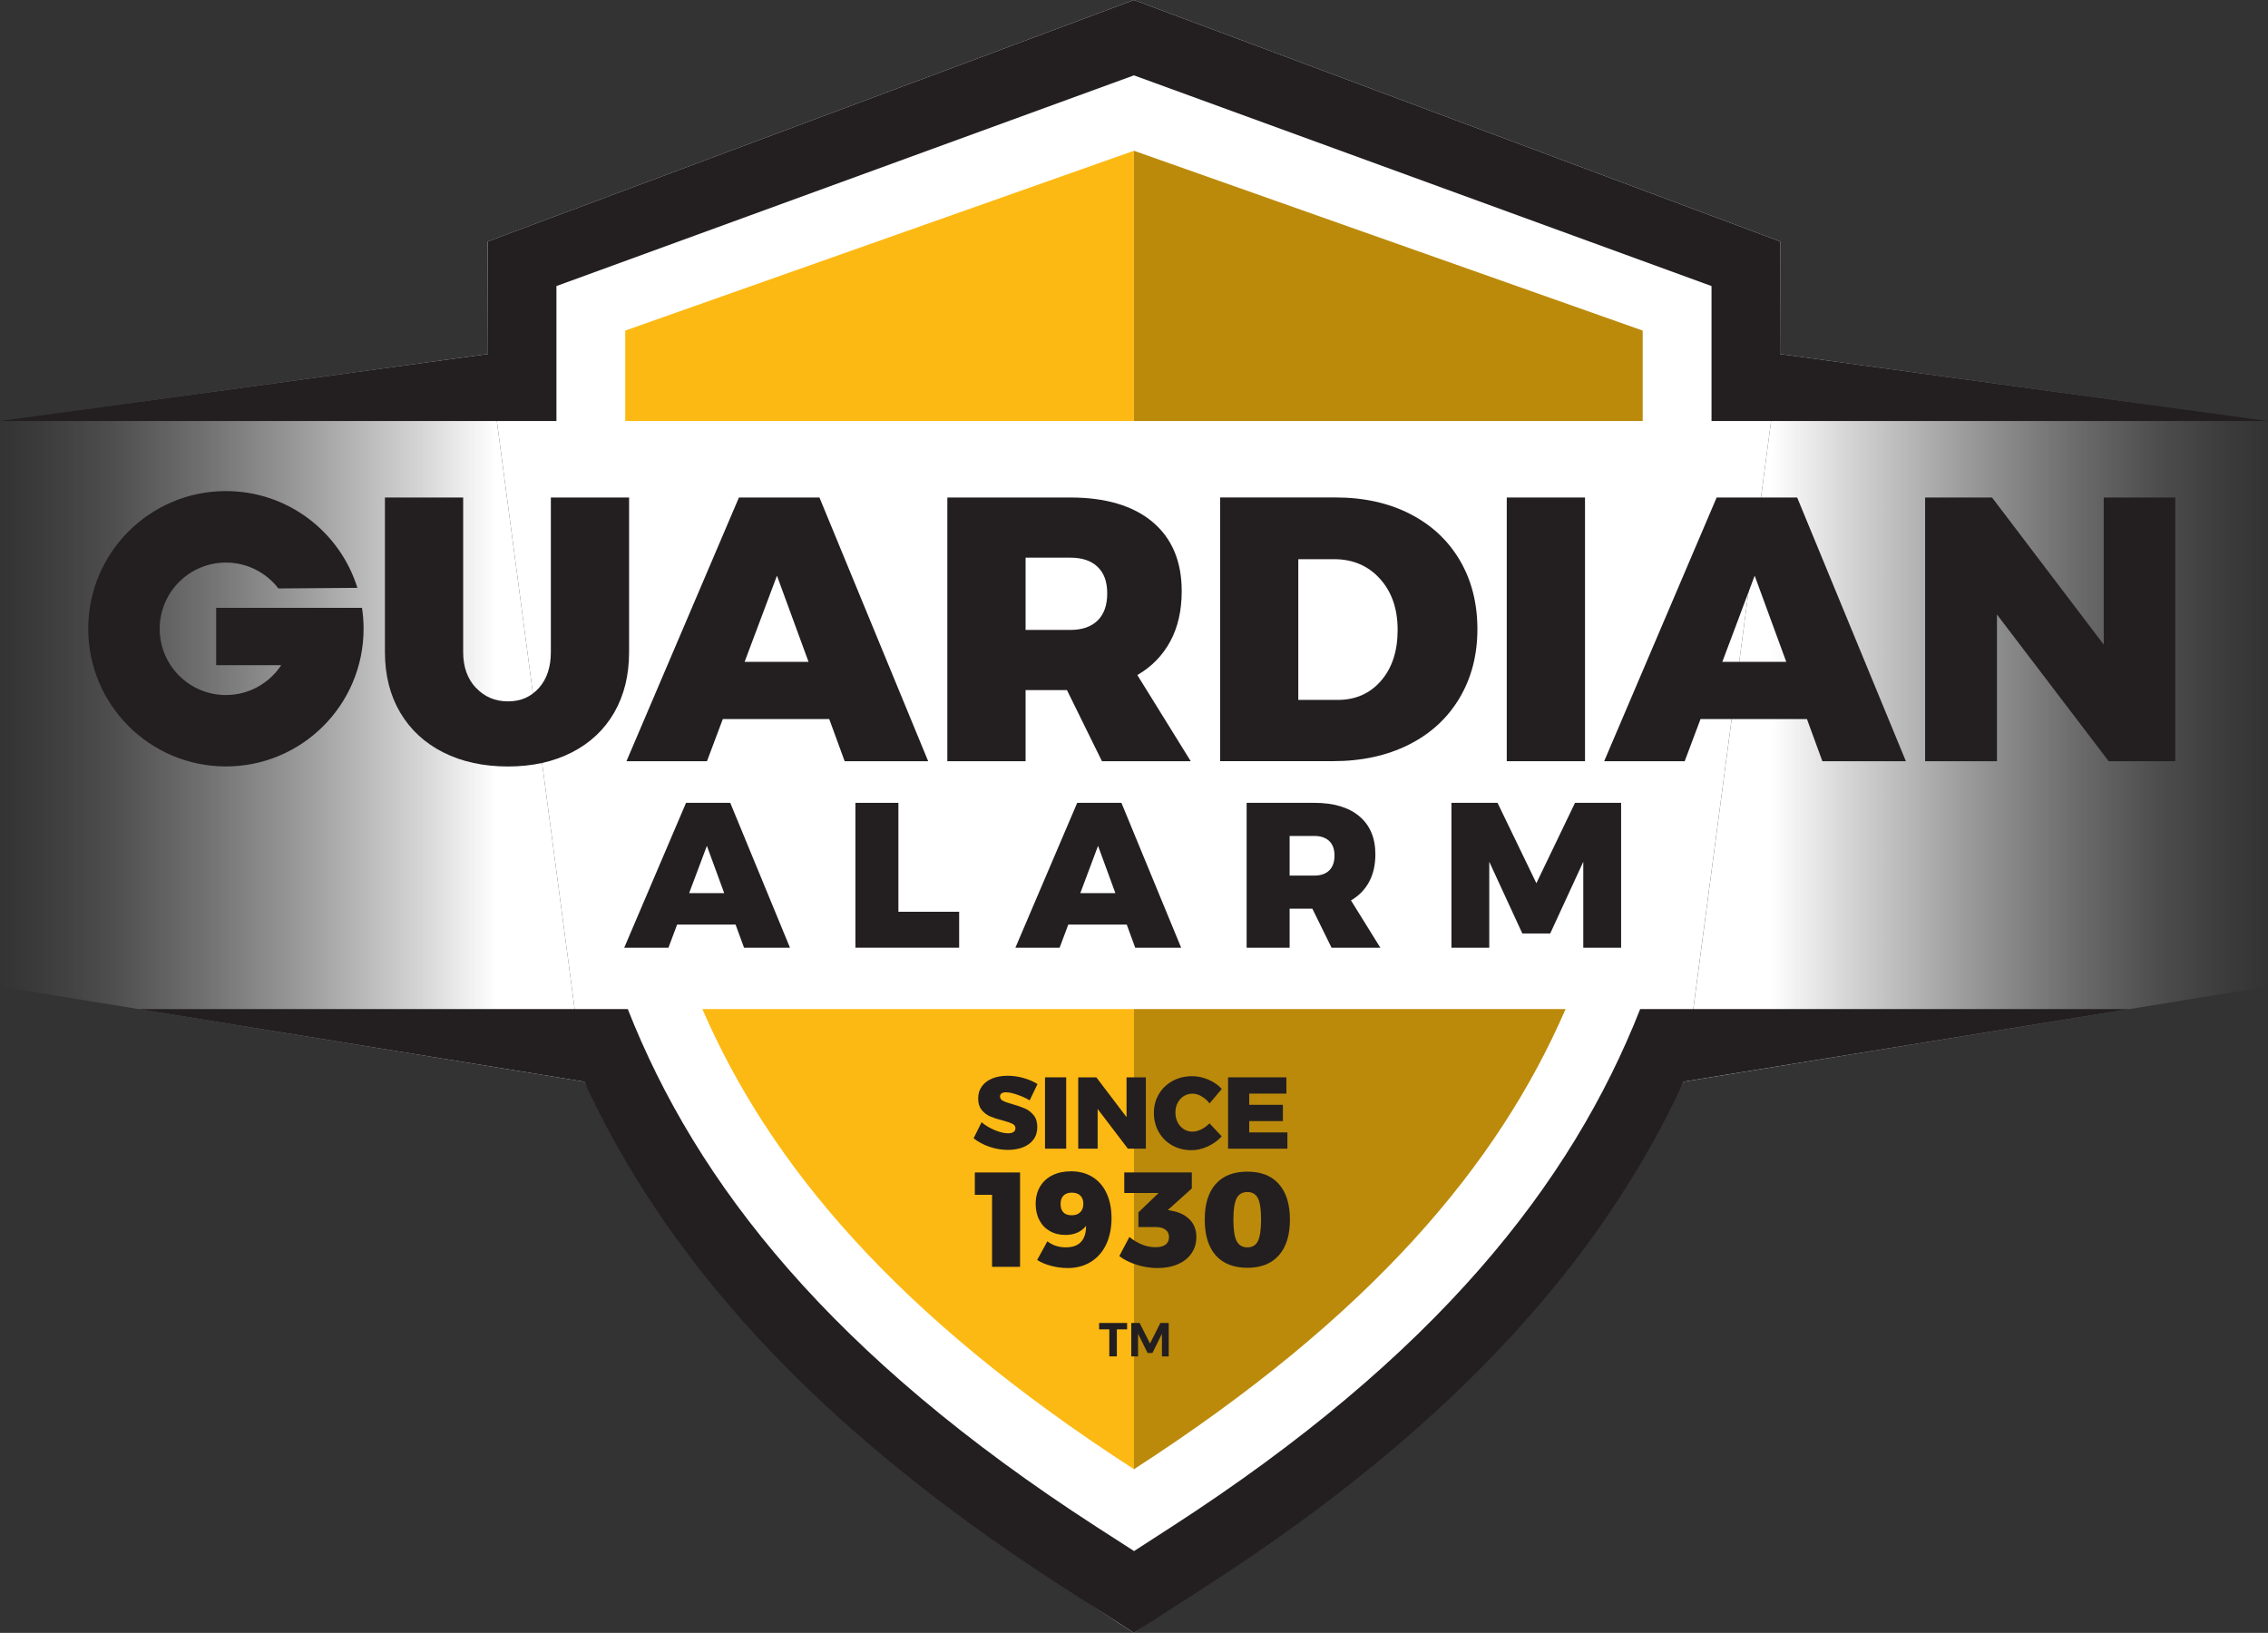 <?xml version="1.0" encoding="UTF-8"?><svg id="R7" xmlns="http://www.w3.org/2000/svg" xmlns:xlink="http://www.w3.org/1999/xlink" viewBox="0 0 447.26 322"><rect x="0" y="0" width="447.26" height="322" fill="#333333" stroke="none"/><defs><style>.cls-1{fill:url(#linear-gradient);}.cls-2{fill:#fff;}.cls-3{fill:#fdb913;}.cls-4{fill:#bb8a0b;}.cls-5{fill:#231f20;}.cls-6{fill:url(#linear-gradient-2);}</style><linearGradient id="linear-gradient" x1="-28.08" y1="141.56" x2="87.14" y2="141.56" gradientTransform="translate(419.17) rotate(-180) scale(1 -1)" gradientUnits="userSpaceOnUse"><stop offset="0" stop-color="#fff" stop-opacity="0"/><stop offset=".07" stop-color="#fff" stop-opacity=".04"/><stop offset=".19" stop-color="#fff" stop-opacity=".13"/><stop offset=".34" stop-color="#fff" stop-opacity=".29"/><stop offset=".51" stop-color="#fff" stop-opacity=".5"/><stop offset=".71" stop-color="#fff" stop-opacity=".78"/><stop offset=".85" stop-color="#fff"/></linearGradient><linearGradient id="linear-gradient-2" x1="0" y1="141.56" x2="115.22" y2="141.56" gradientTransform="matrix(1, 0, 0, 1, 0, 0)" xlink:href="#linear-gradient"/></defs><polygon class="cls-1" points="351.02 69.81 447.26 83.02 447.26 194.54 332.03 213.31 351.02 69.81"/><path class="cls-2" d="M96.23,69.81l-.06-22.18L223.62,0l127.46,47.62-.06,22.18-19,143.5s-29.07,54.18-108.39,108.69c0,0-70.54-42.86-108.41-108.69l-18.99-143.5Z"/><polygon class="cls-6" points="96.23 69.81 0 83.02 0 194.54 115.22 213.31 96.23 69.81"/><path class="cls-5" d="M419.91,198.99h-96.46c-13.55,34.43-40.14,68.33-92.46,102.13l-7.35,4.75-7.37-4.75c-52.33-33.79-78.92-67.69-92.47-102.13H27.33l87.89,14.32c15.4,33.4,43.27,66.64,93.69,99.2l14.72,9.49,14.7-9.49c50.42-32.56,78.29-65.81,93.69-99.21l87.88-14.31Z"/><polygon class="cls-5" points="223.62 14.86 337.52 56.41 337.52 83.02 447.26 83.02 351.02 69.81 351.08 47.62 223.62 0 96.18 47.62 96.23 69.81 0 83.02 109.73 83.02 109.73 56.41 223.62 14.86"/><polygon class="cls-3" points="223.62 83.02 223.62 29.73 123.3 65.19 123.3 83.02 223.62 83.02"/><path class="cls-3" d="M138.51,198.99c13.31,30.7,38.28,60.49,85.12,90.74v-90.74h-85.12Z"/><polygon class="cls-4" points="323.95 83.02 323.95 65.19 223.62 29.73 223.62 83.02 323.95 83.02"/><path class="cls-4" d="M223.62,198.99v90.74c46.84-30.25,71.81-60.04,85.12-90.74h-85.12Z"/><g><path class="cls-5" d="M146.73,186.89l-1.67-4.56h-11.53l-1.71,4.56h-8.72l12.19-28.57h8.72l11.78,28.57h-9.05Zm-10.84-10.76h6.93l-3.42-9.33-3.5,9.33Z"/><path class="cls-5" d="M168.69,158.32h8.48v21.48h11.98v7.09h-20.46v-28.57Z"/><path class="cls-5" d="M223.87,186.89l-1.67-4.56h-11.53l-1.71,4.56h-8.72l12.19-28.57h8.72l11.78,28.57h-9.04Zm-10.84-10.76h6.93l-3.42-9.33-3.5,9.33Z"/><path class="cls-5" d="M262.59,186.89l-3.79-7.7h-4.48v7.7h-8.48v-28.57h13.33c3.83,0,6.8,.88,8.9,2.65s3.16,4.27,3.16,7.5c0,2.09-.41,3.91-1.24,5.44-.83,1.54-2.02,2.75-3.57,3.65l5.79,9.33h-9.62Zm-8.27-14.22h4.85c1.28,0,2.26-.34,2.96-1.02,.69-.68,1.04-1.66,1.04-2.93s-.35-2.21-1.04-2.87-1.68-1-2.96-1h-4.85v7.83Z"/><path class="cls-5" d="M286.23,158.32h9.09l7.66,15.85,7.62-15.85h9.09v28.57h-7.46v-16.95l-6.52,14.14h-5.5l-6.52-14.14v16.95h-7.46v-28.57Z"/></g><g><path class="cls-5" d="M216.76,260.89h5.51v1.26h-2.02v5.33h-1.49v-5.33h-2.01v-1.26Z"/><path class="cls-5" d="M223.08,260.89h1.66l2.05,4.05,2.04-4.05h1.65v6.59h-1.34v-4.46l-1.87,3.79h-.96l-1.88-3.79v4.46h-1.34v-6.59Z"/></g><g><path class="cls-5" d="M93.87,135.64c1.68,1.78,3.78,2.67,6.31,2.67s4.5-.88,6.08-2.63c1.58-1.76,2.37-4.12,2.37-7.08v-30.49h15.43v30.49c0,4.55-.98,8.52-2.93,11.91-1.95,3.39-4.74,6.01-8.35,7.86-3.61,1.85-7.82,2.78-12.61,2.78s-9.1-.93-12.76-2.78c-3.66-1.85-6.49-4.48-8.49-7.86-2-3.39-3.01-7.36-3.01-11.91v-30.49h15.43v30.49c0,2.92,.84,5.27,2.52,7.05Z"/><path class="cls-5" d="M166.57,150.11l-3.04-8.31h-20.99l-3.12,8.31h-15.88l22.18-52h15.88l21.44,52h-16.47Zm-19.73-19.59h12.61l-6.23-16.99-6.38,16.99Z"/><path class="cls-5" d="M217.31,150.11l-6.9-14.02h-8.16v14.02h-15.43v-52h24.26c6.97,0,12.38,1.61,16.21,4.82,3.83,3.22,5.75,7.77,5.75,13.65,0,3.81-.75,7.11-2.26,9.9-1.51,2.79-3.67,5.01-6.49,6.64l10.53,16.99h-17.51Zm-15.06-25.89h8.83c2.32,0,4.12-.62,5.38-1.86,1.26-1.24,1.89-3.02,1.89-5.34s-.63-4.02-1.89-5.23c-1.26-1.21-3.05-1.82-5.38-1.82h-8.83v14.24Z"/><path class="cls-5" d="M278.03,101.33c4.23,2.15,7.5,5.19,9.83,9.12,2.32,3.93,3.49,8.47,3.49,13.61s-1.19,9.69-3.56,13.65c-2.37,3.96-5.71,7.01-10.01,9.16-4.3,2.15-9.27,3.23-14.91,3.23h-22.26v-52h22.78c5.54,0,10.42,1.08,14.65,3.23Zm-5.67,32.9c2.18-2.52,3.26-5.86,3.26-10.01s-1.16-7.52-3.49-10.09c-2.32-2.57-5.34-3.86-9.05-3.86h-7.05v27.75h7.79c3.51,0,6.36-1.26,8.53-3.78Z"/><path class="cls-5" d="M297.14,98.11h15.43v52h-15.43v-52Z"/><path class="cls-5" d="M359.38,150.11l-3.04-8.31h-20.99l-3.12,8.31h-15.88l22.18-52h15.88l21.44,52h-16.47Zm-19.73-19.59h12.61l-6.23-16.99-6.38,16.99Z"/><path class="cls-5" d="M414.87,98.11h14.1v52h-13.13l-22.03-28.93v28.93h-14.17v-52h13.2l22.03,29.01v-29.01Z"/><path class="cls-5" d="M55.45,131.18c-2.34,3.54-6.34,5.88-10.9,5.88-7.21,0-13.06-5.85-13.06-13.06s5.85-13.06,13.06-13.06c4.22,0,7.96,2,10.35,5.1l15.58-.12c-3.44-11.05-13.75-19.08-25.93-19.08-14.99,0-27.15,12.15-27.15,27.15s12.15,27.15,27.15,27.15,27.15-12.15,27.15-27.15c0-1.41-.11-2.78-.31-4.13h-28.76v11.31h12.83Z"/></g><g><path class="cls-5" d="M200.58,215.86c-.9-.31-1.63-.46-2.21-.46-.36,0-.64,.07-.85,.21-.21,.14-.31,.34-.31,.61,0,.38,.2,.67,.6,.87,.4,.21,1.04,.43,1.91,.67,.99,.28,1.81,.57,2.45,.85,.64,.29,1.2,.73,1.68,1.32,.47,.59,.71,1.36,.71,2.33s-.26,1.8-.77,2.48c-.52,.68-1.21,1.18-2.09,1.52-.88,.33-1.86,.5-2.94,.5-1.21,0-2.41-.2-3.62-.61-1.21-.41-2.26-.97-3.14-1.68l1.57-3.17c.71,.62,1.58,1.13,2.6,1.56s1.9,.63,2.64,.63c.46,0,.81-.09,1.06-.26,.25-.17,.38-.42,.38-.74,0-.39-.21-.69-.62-.89s-1.06-.42-1.93-.65c-.98-.25-1.79-.52-2.43-.79-.64-.27-1.2-.7-1.67-1.27-.47-.58-.7-1.33-.7-2.27s.24-1.7,.72-2.38c.48-.68,1.16-1.19,2.04-1.56,.88-.36,1.9-.54,3.06-.54,1.06,0,2.11,.15,3.15,.45,1.04,.3,1.96,.7,2.73,1.19l-1.54,3.21c-.75-.44-1.57-.82-2.47-1.12Z"/><path class="cls-5" d="M206.08,212.45h4.18v14.07h-4.18v-14.07Z"/><path class="cls-5" d="M222.16,212.45h3.81v14.07h-3.55l-5.96-7.83v7.83h-3.83v-14.07h3.57l5.96,7.85v-7.85Z"/><path class="cls-5" d="M236.94,216.18c-.61-.34-1.2-.51-1.78-.51-.63,0-1.2,.16-1.71,.48-.51,.32-.91,.77-1.21,1.33s-.44,1.21-.44,1.92,.15,1.35,.44,1.92c.29,.57,.7,1.02,1.21,1.35,.51,.33,1.08,.49,1.71,.49,.54,0,1.11-.15,1.72-.44s1.15-.7,1.64-1.2l2.41,2.57c-.76,.83-1.68,1.49-2.76,1.99-1.08,.5-2.14,.74-3.2,.74-1.41,0-2.67-.32-3.8-.95-1.13-.63-2.02-1.51-2.66-2.64-.64-1.12-.96-2.38-.96-3.77s.33-2.6,.98-3.7c.65-1.1,1.56-1.97,2.71-2.6s2.44-.94,3.88-.94c1.06,0,2.11,.23,3.17,.68s1.94,1.06,2.65,1.83l-2.41,2.87c-.44-.59-.97-1.05-1.58-1.39Z"/><path class="cls-5" d="M242.18,212.45h11.5v3.21h-7.33v2.21h6.64v3.21h-6.64v2.23h7.53v3.21h-11.7v-14.07Z"/></g><g><path class="cls-5" d="M192.24,231.21h8.92v18.61h-5.52v-14.2h-3.4v-4.41Z"/><path class="cls-5" d="M210.24,245.97c1.31,0,2.29-.36,2.96-1.09,.66-.73,.99-1.77,.97-3.13-.96,1.19-2.31,1.78-4.06,1.78-1.17,0-2.19-.25-3.08-.76s-1.57-1.22-2.06-2.15c-.49-.93-.73-2-.73-3.2,0-1.31,.29-2.45,.86-3.42,.58-.97,1.39-1.72,2.44-2.24,1.05-.52,2.27-.78,3.65-.78,1.65,0,3.07,.38,4.27,1.13s2.13,1.82,2.77,3.21c.64,1.39,.97,3.03,.97,4.92s-.36,3.69-1.06,5.17c-.71,1.49-1.72,2.63-3.03,3.44s-2.83,1.21-4.56,1.21c-1.06,0-2.14-.14-3.22-.42s-2.02-.67-2.8-1.17l2.02-3.69c1.01,.8,2.24,1.2,3.69,1.2Zm-.52-10.19c-.38,.39-.57,.95-.57,1.67s.19,1.25,.56,1.63c.37,.38,.91,.57,1.62,.57,.74,0,1.31-.2,1.71-.61,.4-.41,.6-.96,.6-1.64s-.19-1.21-.57-1.61c-.38-.4-.95-.6-1.71-.6-.71,0-1.25,.19-1.63,.58Z"/><path class="cls-5" d="M234.64,240.52c.86,.89,1.29,2.03,1.29,3.41,0,1.2-.31,2.27-.94,3.2-.63,.93-1.52,1.65-2.68,2.16-1.16,.51-2.51,.77-4.05,.77-1.38,0-2.75-.22-4.11-.65-1.36-.43-2.5-1-3.42-1.71l1.99-3.77c.8,.66,1.63,1.15,2.5,1.5s1.74,.52,2.63,.52,1.53-.17,1.99-.5c.46-.34,.69-.83,.69-1.49s-.23-1.13-.69-1.47c-.46-.35-1.13-.52-2.02-.52h-3.32v-2.89l3.98-3.82h-6.77v-4.06h13.32v3.16l-4.72,4.25,.93,.19c1.42,.27,2.55,.85,3.41,1.74Z"/><path class="cls-5" d="M252.2,233.5c1.45,1.63,2.18,3.96,2.18,7.01s-.72,5.39-2.18,7.03c-1.45,1.65-3.52,2.47-6.21,2.47s-4.81-.82-6.25-2.46-2.16-3.98-2.16-7.05,.72-5.38,2.16-7.01c1.44-1.63,3.53-2.44,6.25-2.44s4.76,.81,6.21,2.44Zm-8.33,2.8c-.42,.82-.64,2.22-.64,4.21s.21,3.39,.64,4.22c.43,.83,1.13,1.25,2.12,1.25s1.67-.42,2.08-1.25,.62-2.24,.62-4.22-.21-3.38-.62-4.21c-.42-.82-1.11-1.23-2.08-1.23s-1.7,.41-2.12,1.23Z"/></g></svg>